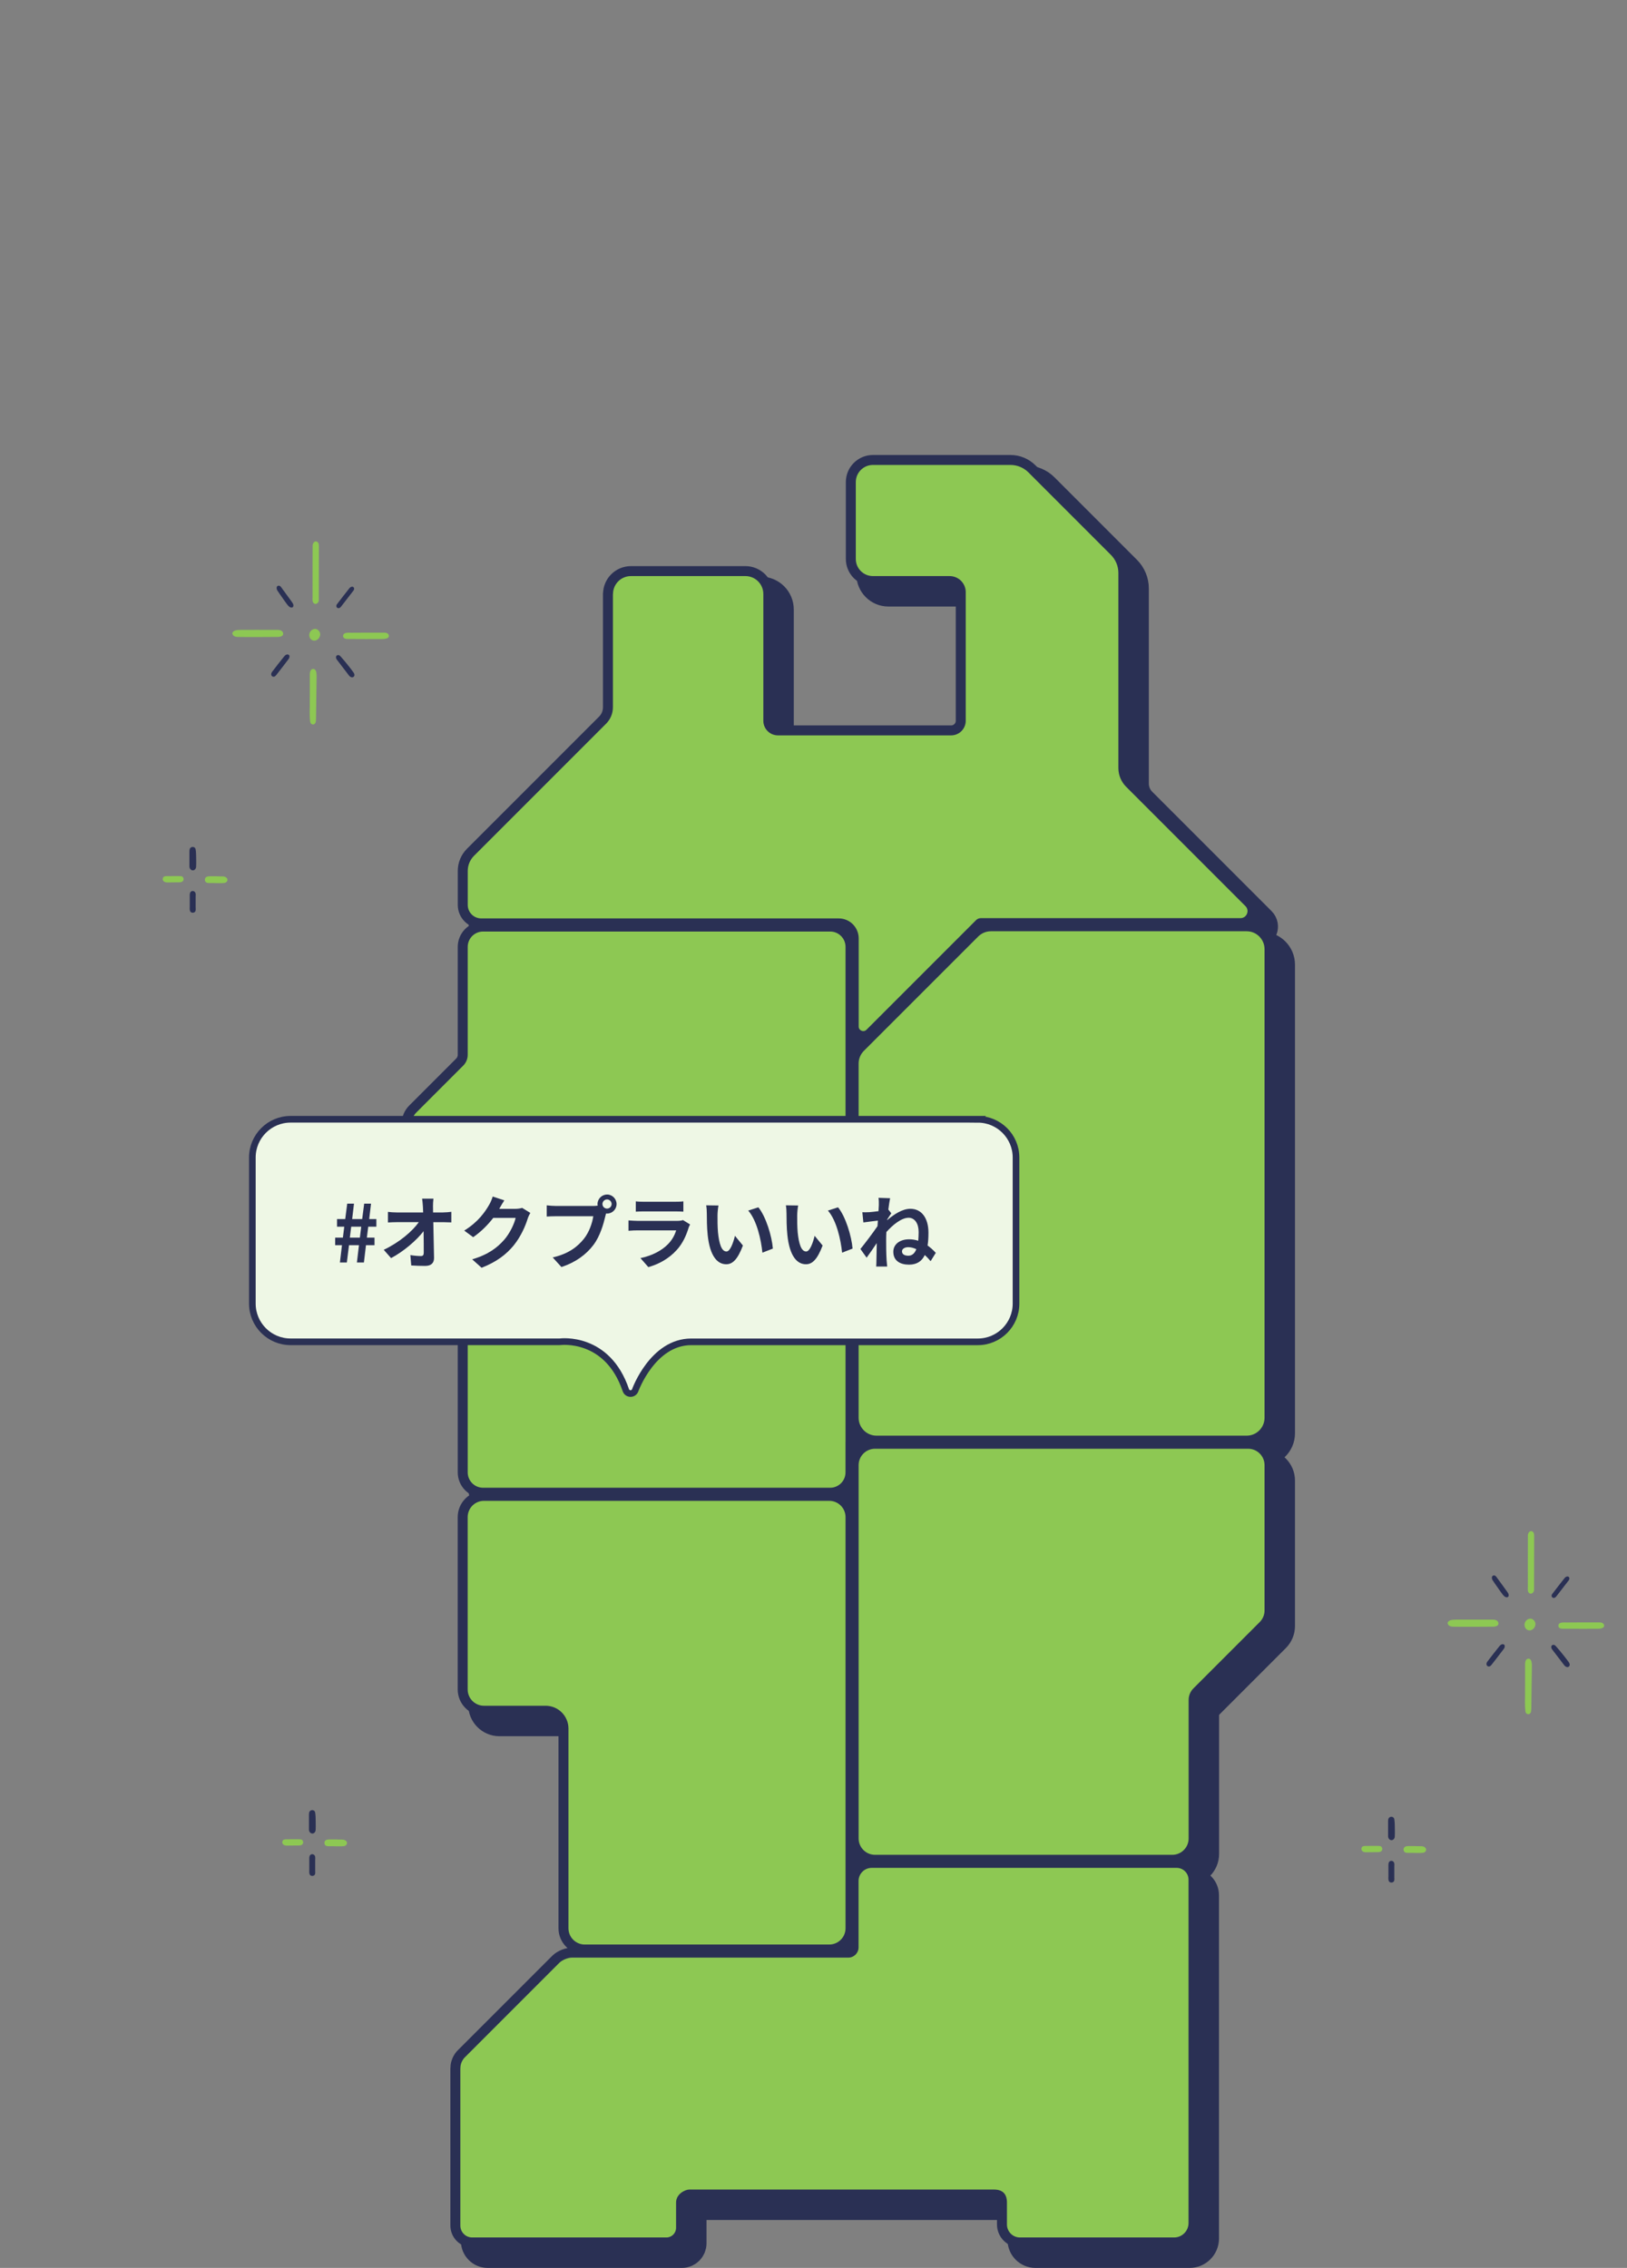 <?xml version="1.0" encoding="UTF-8"?><svg id="_レイヤー_2" xmlns="http://www.w3.org/2000/svg" viewBox="0 0 490 682.84"><rect x="0" y="0" width="490" height="682.84" fill="#808080" stroke="none"/><defs><style>.cls-1{stroke-width:2px;}.cls-1,.cls-2,.cls-3{stroke:#2a3054;}.cls-1,.cls-2,.cls-3,.cls-4{fill:none;}.cls-2{stroke-width:9px;}.cls-2,.cls-3{stroke-linecap:round;stroke-linejoin:round;}.cls-3{stroke-width:6px;}.cls-4,.cls-5,.cls-6,.cls-7{stroke-width:0px;}.cls-5{fill:#2a3054;}.cls-6{fill:#eef7e5;}.cls-7{fill:#8dc853;}</style></defs><g id="_レイアウト"><path class="cls-2" d="M358.28,678.34h-46.43c-2.16,0-3.92-1.75-3.92-3.92v-6.57c0-2.56-1.22-3.94-3.94-3.94h-91.76c-1.09,0-3.95,1.23-3.95,3.94v7.58c0,1.61-1.3,2.91-2.91,2.91h-58.48c-1.98,0-3.58-1.6-3.58-3.58v-47.22c0-.99.24-2.14,1.16-3.24l28.66-28.66c.92-.9,2.61-1.56,3.78-1.56h83.25c1.7,0,3.08-1.38,3.08-3.08v-19.98c0-2.19,1.77-3.96,3.96-3.96h91.85c1.97,0,3.57,1.6,3.57,3.57v103.36c0,2.4-1.95,4.35-4.35,4.35ZM175.87,525.1v60.14c0,2.7,2.19,4.9,4.9,4.9h73.65c2.7,0,4.9-2.19,4.9-4.9v-123.8c-.01-2.7-2.2-4.89-4.91-4.89h-103.99c-2.7,0-4.9,2.19-4.9,4.9v51.9c0,2.7,2.19,4.9,4.9,4.9h18.58c3.79,0,6.87,3.07,6.87,6.87ZM259.31,321.83v-32.06c0-2.56-2.07-4.63-4.63-4.63h-104.53c-2.56,0-4.63,2.07-4.63,4.63v32.48c0,1.23-.49,2.4-1.36,3.27l-14.15,14.15c-.87.87-1.36,2.04-1.36,3.27v14.33c0,1.23.49,2.4,1.36,3.27l14.15,14.15c.87.87,1.36,2.04,1.36,3.27v70.02c0,2.56,2.07,4.63,4.63,4.63h104.52c2.56,0,4.63-2.07,4.63-4.63v-9.08s.01-.04.01-.06v-117ZM189.26,183.51v34.11c0,1.85-.73,3.62-2.04,4.93l-39.8,39.8c-1.21,1.21-1.88,2.84-1.88,4.55v10.23c0,2.24,1.82,4.06,4.06,4.06h107.67c3.32,0,6.01,2.69,6.01,6.01v26.54c0,1.23,1.48,1.84,2.35.97l33.02-33.02c.37-.37.88-.58,1.41-.58h78.2c1.89,0,2.84-2.29,1.5-3.62l-35.94-35.94c-1.49-1.49-2.33-3.52-2.33-5.63v-58.75c0-2.03-.81-3.98-2.24-5.42l-24.85-24.85c-1.43-1.43-3.38-2.24-5.4-2.24h-41.43c-2.85,0-5.16,2.31-5.16,5.16v23.14c0,2.85,2.31,5.16,5.16,5.16h23.11c2.67,0,4.84,2.17,4.84,4.84v38.72c0,2.43-1.97,4.4-4.4,4.4h-52.16c-2.43,0-4.4-1.97-4.4-4.4v-38.17c0-2.97-2.41-5.39-5.39-5.39h-34.49c-2.97,0-5.39,2.41-5.39,5.39ZM299.28,286.64l-34.44,34.43c-1.01,1.01-1.58,2.38-1.58,3.81v106.66c0,2.97,2.41,5.39,5.39,5.39h111.47c2.97,0,5.39-2.41,5.39-5.39v-141.09c0-2.97-2.41-5.39-5.39-5.39h-77.03c-1.43,0-2.8.57-3.81,1.58ZM263.26,454.58v103.62c0,2.72,2.21,4.93,4.93,4.93h89.53c2.72,0,4.93-2.21,4.93-4.93v-41.7c0-1.31.52-2.56,1.44-3.48l19.98-19.98c.92-.92,1.44-2.18,1.44-3.48v-43.76c0-2.72-2.21-4.93-4.93-4.93h-112.39c-2.72,0-4.93,2.21-4.93,4.93v8.78Z"/><path class="cls-5" d="M358.28,678.34h-46.43c-2.16,0-3.92-1.75-3.92-3.92v-6.57c0-2.56-1.22-3.94-3.94-3.94h-91.76c-1.09,0-3.95,1.23-3.95,3.94v7.58c0,1.61-1.3,2.91-2.91,2.91h-58.48c-1.98,0-3.58-1.6-3.58-3.58v-47.22c0-.99.24-2.14,1.16-3.24l28.66-28.66c.92-.9,2.61-1.56,3.78-1.56h83.25c1.7,0,3.08-1.38,3.08-3.08v-19.98c0-2.19,1.77-3.96,3.96-3.96h91.85c1.97,0,3.57,1.6,3.57,3.57v103.36c0,2.4-1.95,4.35-4.35,4.35ZM175.87,525.1v60.14c0,2.7,2.19,4.9,4.9,4.9h73.65c2.7,0,4.9-2.19,4.9-4.9v-123.8c-.01-2.7-2.2-4.89-4.91-4.89h-103.99c-2.7,0-4.9,2.19-4.9,4.9v51.9c0,2.7,2.19,4.9,4.9,4.9h18.58c3.79,0,6.87,3.07,6.87,6.87ZM259.31,321.83v-32.06c0-2.56-2.07-4.63-4.63-4.63h-104.53c-2.56,0-4.63,2.07-4.63,4.63v32.48c0,1.23-.49,2.4-1.36,3.27l-14.15,14.15c-.87.87-1.36,2.04-1.36,3.27v14.33c0,1.23.49,2.4,1.36,3.27l14.15,14.15c.87.87,1.36,2.04,1.36,3.27v70.02c0,2.56,2.07,4.63,4.63,4.63h104.52c2.56,0,4.63-2.07,4.63-4.63v-9.08s.01-.04.01-.06v-117ZM189.26,183.51v34.11c0,1.85-.73,3.62-2.04,4.93l-39.8,39.8c-1.21,1.21-1.88,2.84-1.88,4.55v10.23c0,2.24,1.82,4.06,4.06,4.06h107.67c3.32,0,6.01,2.69,6.01,6.01v26.54c0,1.23,1.48,1.84,2.35.97l33.02-33.02c.37-.37.88-.58,1.41-.58h78.2c1.89,0,2.84-2.29,1.5-3.62l-35.94-35.94c-1.49-1.49-2.33-3.52-2.33-5.63v-58.75c0-2.03-.81-3.98-2.24-5.42l-24.85-24.85c-1.43-1.43-3.38-2.24-5.4-2.24h-41.43c-2.85,0-5.16,2.31-5.16,5.16v23.14c0,2.85,2.31,5.16,5.16,5.16h23.11c2.67,0,4.84,2.17,4.84,4.84v38.72c0,2.43-1.97,4.4-4.4,4.4h-52.16c-2.43,0-4.4-1.97-4.4-4.4v-38.17c0-2.97-2.41-5.39-5.39-5.39h-34.49c-2.97,0-5.39,2.41-5.39,5.39ZM299.28,286.64l-34.44,34.43c-1.01,1.01-1.58,2.38-1.58,3.81v106.66c0,2.97,2.41,5.39,5.39,5.39h111.47c2.97,0,5.39-2.41,5.39-5.39v-141.09c0-2.97-2.41-5.39-5.39-5.39h-77.03c-1.43,0-2.8.57-3.81,1.58ZM263.26,454.58v103.62c0,2.72,2.21,4.93,4.93,4.93h89.53c2.72,0,4.93-2.21,4.93-4.93v-41.7c0-1.31.52-2.56,1.44-3.48l19.98-19.98c.92-.92,1.44-2.18,1.44-3.48v-43.76c0-2.72-2.21-4.93-4.93-4.93h-112.39c-2.72,0-4.93,2.21-4.93,4.93v8.78Z"/><path class="cls-3" d="M353.61,673.67h-46.43c-2.16,0-3.92-1.75-3.92-3.92v-6.57c0-2.56-1.22-3.94-3.94-3.94h-91.76c-1.09,0-3.95,1.23-3.95,3.94v7.58c0,1.61-1.3,2.91-2.91,2.91h-58.48c-1.98,0-3.58-1.6-3.58-3.58v-47.22c0-.99.24-2.14,1.16-3.24l28.66-28.66c.92-.9,2.61-1.56,3.78-1.56h83.25c1.7,0,3.08-1.38,3.08-3.08v-19.98c0-2.19,1.77-3.96,3.96-3.96h91.85c1.97,0,3.57,1.6,3.57,3.57v103.36c0,2.4-1.95,4.35-4.35,4.35ZM171.2,520.43v60.14c0,2.7,2.19,4.9,4.9,4.9h73.65c2.7,0,4.9-2.19,4.9-4.9v-123.8c-.01-2.7-2.2-4.89-4.91-4.89h-103.99c-2.7,0-4.9,2.19-4.9,4.9v51.9c0,2.7,2.19,4.9,4.9,4.9h18.58c3.79,0,6.87,3.07,6.87,6.87ZM254.65,317.16v-32.06c0-2.56-2.07-4.63-4.63-4.63h-104.53c-2.56,0-4.63,2.07-4.63,4.63v32.48c0,1.23-.49,2.4-1.36,3.27l-14.15,14.15c-.87.87-1.36,2.04-1.36,3.27v14.33c0,1.23.49,2.4,1.36,3.27l14.15,14.15c.87.87,1.36,2.04,1.36,3.27v70.02c0,2.56,2.07,4.63,4.63,4.63h104.52c2.56,0,4.63-2.07,4.63-4.63v-9.08s.01-.04.01-.06v-117ZM184.59,178.84v34.11c0,1.85-.73,3.62-2.04,4.93l-39.8,39.8c-1.21,1.21-1.88,2.84-1.88,4.55v10.23c0,2.24,1.82,4.06,4.06,4.06h107.67c3.32,0,6.01,2.69,6.01,6.01v26.54c0,1.23,1.48,1.84,2.35.97l33.02-33.02c.37-.37.88-.58,1.41-.58h78.2c1.89,0,2.84-2.29,1.5-3.62l-35.94-35.94c-1.49-1.49-2.33-3.52-2.33-5.63v-58.75c0-2.03-.81-3.98-2.24-5.42l-24.85-24.85c-1.43-1.43-3.38-2.24-5.4-2.24h-41.43c-2.85,0-5.16,2.31-5.16,5.16v23.14c0,2.85,2.31,5.16,5.16,5.16h23.11c2.67,0,4.84,2.17,4.84,4.84v38.72c0,2.43-1.97,4.4-4.4,4.4h-52.16c-2.43,0-4.4-1.97-4.4-4.4v-38.17c0-2.97-2.41-5.39-5.39-5.39h-34.49c-2.97,0-5.39,2.41-5.39,5.39ZM294.61,281.97l-34.44,34.43c-1.01,1.01-1.58,2.38-1.58,3.81v106.66c0,2.97,2.41,5.39,5.39,5.39h111.47c2.97,0,5.39-2.41,5.39-5.39v-141.09c0-2.97-2.41-5.39-5.39-5.39h-77.03c-1.43,0-2.8.57-3.81,1.58ZM258.59,449.91v103.62c0,2.72,2.21,4.93,4.93,4.93h89.53c2.72,0,4.93-2.21,4.93-4.93v-41.7c0-1.31.52-2.56,1.44-3.48l19.98-19.98c.92-.92,1.44-2.18,1.44-3.48v-43.76c0-2.72-2.21-4.93-4.93-4.93h-112.39c-2.72,0-4.93,2.21-4.93,4.93v8.78Z"/><path class="cls-7" d="M353.61,673.67h-46.43c-2.16,0-3.92-1.75-3.92-3.92v-6.57c0-2.56-1.22-3.94-3.94-3.94h-91.76c-1.09,0-3.95,1.23-3.95,3.94v7.58c0,1.61-1.3,2.91-2.91,2.91h-58.48c-1.98,0-3.58-1.6-3.58-3.58v-47.22c0-.99.24-2.14,1.16-3.24l28.66-28.66c.92-.9,2.61-1.56,3.78-1.56h83.25c1.7,0,3.08-1.38,3.08-3.08v-19.98c0-2.19,1.77-3.96,3.96-3.96h91.85c1.97,0,3.57,1.6,3.57,3.57v103.36c0,2.4-1.95,4.35-4.35,4.35ZM171.2,520.43v60.14c0,2.7,2.19,4.9,4.9,4.9h73.65c2.7,0,4.9-2.19,4.9-4.9v-123.8c-.01-2.7-2.2-4.89-4.91-4.89h-103.99c-2.7,0-4.9,2.19-4.9,4.9v51.9c0,2.7,2.19,4.9,4.9,4.9h18.58c3.79,0,6.87,3.07,6.87,6.87ZM254.65,317.16v-32.06c0-2.56-2.07-4.63-4.63-4.63h-104.53c-2.56,0-4.63,2.07-4.63,4.63v32.48c0,1.23-.49,2.4-1.36,3.27l-14.15,14.15c-.87.87-1.36,2.04-1.36,3.27v14.33c0,1.23.49,2.4,1.36,3.27l14.15,14.15c.87.87,1.36,2.04,1.36,3.27v70.02c0,2.56,2.07,4.63,4.63,4.63h104.52c2.56,0,4.63-2.07,4.63-4.63v-9.08s.01-.04.01-.06v-117ZM184.59,178.84v34.11c0,1.85-.73,3.62-2.04,4.93l-39.8,39.8c-1.21,1.21-1.88,2.84-1.88,4.55v10.23c0,2.24,1.82,4.06,4.06,4.06h107.67c3.32,0,6.01,2.69,6.01,6.01v26.54c0,1.23,1.48,1.84,2.35.97l33.02-33.02c.37-.37.88-.58,1.41-.58h78.2c1.89,0,2.84-2.29,1.5-3.62l-35.94-35.94c-1.49-1.49-2.33-3.52-2.33-5.63v-58.75c0-2.03-.81-3.98-2.24-5.42l-24.85-24.85c-1.43-1.43-3.38-2.24-5.4-2.24h-41.43c-2.85,0-5.16,2.31-5.16,5.16v23.14c0,2.85,2.31,5.16,5.16,5.16h23.11c2.67,0,4.84,2.17,4.84,4.84v38.72c0,2.43-1.97,4.4-4.4,4.4h-52.16c-2.43,0-4.4-1.97-4.4-4.4v-38.17c0-2.97-2.41-5.39-5.39-5.39h-34.49c-2.97,0-5.39,2.41-5.39,5.39ZM294.61,281.97l-34.44,34.43c-1.01,1.01-1.58,2.38-1.58,3.81v106.66c0,2.97,2.41,5.39,5.39,5.39h111.47c2.97,0,5.39-2.41,5.39-5.39v-141.09c0-2.97-2.41-5.39-5.39-5.39h-77.03c-1.43,0-2.8.57-3.81,1.58ZM258.59,449.91v103.62c0,2.72,2.21,4.93,4.93,4.93h89.53c2.72,0,4.93-2.21,4.93-4.93v-41.7c0-1.31.52-2.56,1.44-3.48l19.98-19.98c.92-.92,1.44-2.18,1.44-3.48v-43.76c0-2.72-2.21-4.93-4.93-4.93h-112.39c-2.72,0-4.93,2.21-4.93,4.93v8.78Z"/><path class="cls-6" d="M294.5,337H87.5c-6.34,0-11.5,5.16-11.5,11.5v44c0,6.34,5.16,11.5,11.5,11.5h80.98c.07,0,.14,0,.21-.01.14-.02,14.24-1.82,19.79,14.57.2.61.77,1.01,1.41,1.02h.01c.63,0,1.2-.4,1.41-1,.05-.15,5.3-14.57,16.87-14.57h86.31c6.34,0,11.5-5.16,11.5-11.5v-44c0-6.34-5.16-11.5-11.5-11.5Z"/><path class="cls-1" d="M294.5,337H87.5c-6.34,0-11.5,5.16-11.5,11.5v44c0,6.34,5.16,11.5,11.5,11.5h80.98c.07,0,.14,0,.21-.01.14-.02,14.24-1.82,19.79,14.57.2.61.77,1.01,1.41,1.02h.01c.63,0,1.2-.4,1.41-1,.05-.15,5.3-14.57,16.87-14.57h86.31c6.34,0,11.5-5.16,11.5-11.5v-44c0-6.34-5.16-11.5-11.5-11.5Z"/><path class="cls-7" d="M96.01,179.82c0,.5.09,1.15-.22,1.57-.3.4-.85.61-1.27.25-.22-.19-.34-.48-.38-.77-.05-.37,0-.77,0-1.15-.03-2.64.01-12.54.01-14.86,0-.18,0-.36,0-.54,0-.64.44-1.49,1.18-1.28.73.21.71,1.04.71,1.65,0,.95-.02,13.3-.03,15.14Z"/><path class="cls-7" d="M93.31,209.96v-6.98c0-.64.24-1.67,1.11-1.57.49.06.81.52.89,1.36.04.36.05.73.04,1.1-.05,4.12-.11,8.23-.17,12.35,0,.37-.02.74-.08,1.1-.07.49-.49.86-.88.8-.52-.07-.76-.43-.82-.89-.21-1.72-.1-3.5-.1-5.23v-2.04Z"/><path class="cls-7" d="M82.86,189.65c.58,0,1.3-.06,1.83.22.31.16.56.48.59.83.1,1.23-1.74,1.08-2.53,1.08-.87,0-8.28.07-11.11,0-.59-.01-1.23-.14-1.54-.7-.28-.49,0-.88.45-1.12.61-.32,1.41-.28,2.08-.31.29-.02,8.47,0,10.22,0Z"/><path class="cls-7" d="M104.55,192.39c-.59-.01-1.26-.26-1.22-.94.06-1.14,1.68-.94,2.43-.94,3.07-.02,6.15-.04,9.22-.03.5,0,1.17-.06,1.61.18.67.37.75,1.19,0,1.51-.49.21-1.15.24-1.68.24-1.28,0-8.54.02-10.37-.02Z"/><path class="cls-5" d="M101.71,197.25c.46-.08.7.21.98.52.78.87,1.51,1.77,2.24,2.68.5.62.99,1.26,1.46,1.91.2.28.44.69.34,1.04-.09.3-.34.54-.66.55-.37,0-.75-.28-.97-.56-1.25-1.61-2.49-3.23-3.71-4.86-.22-.29-.3-.82-.03-1.1.1-.1.22-.16.36-.18Z"/><path class="cls-5" d="M87.18,197.55c.03.31-.09.65-.27.89-1.23,1.63-2.48,3.25-3.74,4.85-.27.34-.65.63-1.14.37-.4-.21-.49-.83-.1-1.35,1.18-1.57,2.4-3.12,3.64-4.65.2-.25.46-.49.78-.59.32-.1.74.04.81.39,0,.03.01.06.01.09Z"/><path class="cls-5" d="M83.79,176.35c.09-.02.19-.02.3,0,.44.11.71.63.96.97.27.36.54.73.81,1.1.66.89,1.31,1.79,1.96,2.7.23.33.49.65.54,1.06.04.3-.06.66-.4.73-.67.13-1.19-.53-1.54-1-.53-.7-1.03-1.43-1.53-2.15-.46-.66-.94-1.31-1.37-1.99-.27-.44-.38-1.26.28-1.42Z"/><path class="cls-5" d="M106.63,177.08c.06.25-.02.53-.17.73-1.24,1.63-2.49,3.25-3.76,4.86-.2.25-.53.5-.86.44-.23-.04-.43-.21-.51-.42-.09-.25-.01-.55.15-.76,1.24-1.62,2.48-3.24,3.76-4.84.22-.28.76-.59,1.12-.37.15.09.23.22.27.37Z"/><path class="cls-7" d="M96.43,190.94c.02.98-.78,1.9-1.69,1.95-.9.04-1.6-.69-1.6-1.69,0-1,.8-1.84,1.77-1.84.77,0,1.5.76,1.52,1.58Z"/><path class="cls-7" d="M462.01,477.82c0,.5.09,1.15-.22,1.57-.3.4-.85.61-1.27.25-.22-.19-.34-.48-.38-.77-.05-.37,0-.77,0-1.15-.03-2.64.01-12.54.01-14.86,0-.18,0-.36,0-.54,0-.64.44-1.49,1.18-1.28.73.21.71,1.04.71,1.65,0,.95-.02,13.3-.03,15.14Z"/><path class="cls-7" d="M459.31,507.96v-6.98c0-.64.24-1.67,1.11-1.57.49.06.81.52.89,1.36.04.36.05.73.04,1.1-.05,4.12-.11,8.23-.17,12.35,0,.37-.02.74-.08,1.1-.07.49-.49.86-.88.8-.52-.07-.76-.43-.82-.89-.21-1.72-.1-3.5-.1-5.23v-2.04Z"/><path class="cls-7" d="M448.86,487.65c.58,0,1.3-.06,1.83.22.31.16.56.48.59.83.1,1.23-1.74,1.08-2.53,1.08-.87,0-8.28.07-11.11,0-.59-.01-1.23-.14-1.54-.7-.28-.49,0-.88.45-1.12.61-.32,1.41-.28,2.08-.31.29-.02,8.47,0,10.22,0Z"/><path class="cls-7" d="M470.55,490.39c-.59-.01-1.26-.26-1.22-.94.06-1.14,1.68-.94,2.43-.94,3.07-.02,6.15-.04,9.22-.03.5,0,1.17-.06,1.61.18.67.37.75,1.19,0,1.51-.49.21-1.15.24-1.68.24-1.28,0-8.54.02-10.37-.02Z"/><path class="cls-5" d="M467.71,495.25c.46-.08.7.21.98.52.78.87,1.51,1.77,2.24,2.68.5.62.99,1.26,1.46,1.91.2.28.44.69.34,1.04-.09.3-.34.54-.66.55-.37,0-.75-.28-.97-.56-1.25-1.61-2.49-3.23-3.71-4.86-.22-.29-.3-.82-.03-1.1.1-.1.22-.16.36-.18Z"/><path class="cls-5" d="M453.18,495.55c.03.31-.09.65-.27.89-1.23,1.63-2.48,3.25-3.74,4.85-.27.34-.65.63-1.14.37-.4-.21-.49-.83-.1-1.35,1.18-1.57,2.4-3.12,3.64-4.65.2-.25.46-.49.78-.59.32-.1.74.04.81.39,0,.03.01.06.01.09Z"/><path class="cls-5" d="M449.79,474.35c.09-.02.19-.02.3,0,.44.11.71.63.96.97.27.36.54.73.81,1.1.66.89,1.31,1.79,1.96,2.7.23.33.49.65.54,1.06.04.3-.06.66-.4.73-.67.13-1.19-.53-1.54-1-.53-.7-1.03-1.43-1.53-2.15-.46-.66-.94-1.31-1.37-1.99-.27-.44-.38-1.26.28-1.42Z"/><path class="cls-5" d="M472.63,475.08c.06.25-.02.53-.17.73-1.24,1.63-2.49,3.25-3.76,4.86-.2.25-.53.5-.86.44-.23-.04-.43-.21-.51-.42-.09-.25-.01-.55.15-.76,1.24-1.62,2.48-3.24,3.76-4.84.22-.28.76-.59,1.12-.37.15.09.23.22.27.37Z"/><path class="cls-7" d="M462.43,488.94c.02.98-.78,1.9-1.69,1.95-.9.04-1.6-.69-1.6-1.69,0-1,.8-1.84,1.77-1.84.77,0,1.5.76,1.52,1.58Z"/><path class="cls-5" d="M59.08,258.76c.01.74.03,1.48-.02,2.21-.04.66-.52,1.11-1.02,1.08-.61-.04-.98-.6-.99-1.18-.01-.87,0-1.74,0-2.61v-1.67c0-.51-.02-1.18.5-1.46.56-.3,1.27-.05,1.37.62.16,1,.14,2.01.16,3.02Z"/><path class="cls-7" d="M64.54,265.87h-1.06c-.39,0-.75.02-1.14-.08-.25-.07-.45-.27-.55-.51-.12-.3-.12-.68.07-.96.37-.56,1.25-.48,1.83-.49.89-.02,1.79.01,2.69.04.42.01.82-.03,1.23.08.33.09.65.29.81.6.31.61-.24,1.23-.85,1.29-1,.11-2.03.04-3.03.04Z"/><path class="cls-5" d="M58.92,273.14c0,.39.1.99-.14,1.33-.36.49-1.28.45-1.52-.13-.19-.46-.11-1-.11-1.48v-2.97c0-.53-.05-1.16.44-1.5.24-.17.64-.15.89,0,.24.14.39.42.44.68.05.27,0,.6,0,.88v3.21Z"/><path class="cls-7" d="M51.14,265.68c-.48,0-1.03.07-1.48-.11-.32-.13-.62-.43-.65-.8-.03-.39.16-.79.56-.9.39-.1.76-.08,1.17-.08.55,0,2.99-.04,3.65.01.29.02.55.07.72.32.15.22.23.51.17.77-.13.58-.68.76-1.2.76-.44,0-2.68.03-2.94.03Z"/><path class="cls-5" d="M95.08,548.76c.01.74.03,1.48-.02,2.21-.04.66-.52,1.11-1.02,1.08-.61-.04-.98-.6-.99-1.18-.01-.87,0-1.74,0-2.61v-1.67c0-.51-.02-1.18.5-1.46.56-.3,1.27-.05,1.37.62.16,1,.14,2.01.16,3.02Z"/><path class="cls-7" d="M100.54,555.87h-1.06c-.39,0-.75.02-1.14-.08-.25-.07-.45-.27-.55-.51-.12-.3-.12-.68.07-.96.37-.56,1.25-.48,1.83-.49.89-.02,1.79.01,2.69.04.42.01.82-.03,1.23.08.33.09.65.29.81.6.31.61-.24,1.23-.85,1.29-1,.11-2.03.04-3.03.04Z"/><path class="cls-5" d="M94.92,563.14c0,.39.1.99-.14,1.33-.36.49-1.28.45-1.52-.13-.19-.46-.11-1-.11-1.48v-2.97c0-.53-.05-1.16.44-1.5.24-.17.64-.15.89,0,.24.14.39.42.44.68.05.27,0,.6,0,.88v3.21Z"/><path class="cls-7" d="M87.14,555.68c-.48,0-1.03.07-1.48-.11-.32-.13-.62-.43-.65-.8-.03-.39.16-.79.56-.9.39-.1.76-.08,1.17-.08.55,0,2.99-.04,3.65.01.29.02.55.07.72.32.15.22.23.51.17.77-.13.58-.68.76-1.2.76-.44,0-2.68.03-2.94.03Z"/><path class="cls-5" d="M420.08,550.76c.01.74.03,1.48-.02,2.21-.04.66-.52,1.11-1.02,1.08-.61-.04-.98-.6-.99-1.18-.01-.87,0-1.74,0-2.61v-1.67c0-.51-.02-1.18.5-1.46.56-.3,1.27-.05,1.37.62.16,1,.14,2.01.16,3.02Z"/><path class="cls-7" d="M425.54,557.87h-1.06c-.39,0-.75.02-1.14-.08-.25-.07-.45-.27-.55-.51-.12-.3-.12-.68.07-.96.37-.56,1.25-.48,1.83-.49.89-.02,1.79.01,2.69.04.42.01.82-.03,1.23.08.33.09.65.29.81.6.31.61-.24,1.23-.85,1.29-1,.11-2.03.04-3.03.04Z"/><path class="cls-5" d="M419.92,565.14c0,.39.1.99-.14,1.33-.36.49-1.28.45-1.52-.13-.19-.46-.11-1-.11-1.48v-2.97c0-.53-.05-1.16.44-1.5.24-.17.64-.15.89,0,.24.14.39.42.44.68.05.27,0,.6,0,.88v3.21Z"/><path class="cls-7" d="M412.14,557.68c-.48,0-1.03.07-1.48-.11-.32-.13-.62-.43-.65-.8-.03-.39.16-.79.56-.9.39-.1.76-.08,1.17-.08.55,0,2.99-.04,3.65.01.29.02.55.07.72.32.15.22.23.51.17.77-.13.58-.68.76-1.2.76-.44,0-2.68.03-2.94.03Z"/><path class="cls-5" d="M103,374.91h-2.06v-2.28h2.33l.41-3.29h-2.18v-2.3h2.47l.6-4.63h2.04l-.55,4.63h3.02l.6-4.63h2.06l-.55,4.63h2.16v2.3h-2.45l-.41,3.29h2.3v2.28h-2.57l-.62,5.21h-2.11l.62-5.21h-3l-.65,5.21h-2.09l.62-5.21ZM108.38,372.63l.41-3.29h-3.02l-.41,3.29h3.02Z"/><path class="cls-5" d="M130.41,363.32c0,.53.02,1.1.02,1.73h3c.79,0,1.92-.1,2.5-.19v3.19c-.77-.02-1.68-.07-2.33-.07h-3.1c.07,3.5.17,7.51.22,10.75.02,1.54-.86,2.42-2.69,2.42-1.46,0-2.81-.05-4.18-.14l-.26-3.12c1.08.19,2.38.29,3.19.29.6,0,.84-.31.84-1.01,0-1.61,0-4.01-.05-6.48-2.11,2.76-6,6.1-9.79,8.11l-2.21-2.5c4.68-2.21,8.64-5.59,10.56-8.33h-6.55c-.86,0-1.9.05-2.74.1v-3.19c.7.1,1.85.17,2.66.17h7.94c-.02-.62-.05-1.2-.07-1.73-.07-1.03-.14-1.8-.24-2.42h3.41c-.1.74-.14,1.68-.14,2.42Z"/><path class="cls-5" d="M150.42,363.85s-.05.07-.07.12h4.82c.74,0,1.54-.12,2.09-.29l2.45,1.51c-.26.46-.6,1.13-.79,1.73-.65,2.14-2.02,5.33-4.18,8.02-2.28,2.78-5.18,4.99-9.7,6.77l-2.83-2.54c4.92-1.46,7.58-3.55,9.67-5.93,1.63-1.87,3.02-4.75,3.41-6.55h-6.74c-1.61,2.09-3.7,4.2-6.05,5.81l-2.69-1.99c4.2-2.57,6.29-5.66,7.49-7.73.36-.6.86-1.7,1.08-2.52l3.5,1.15c-.55.84-1.18,1.92-1.46,2.45Z"/><path class="cls-5" d="M182.83,359.65c1.56,0,2.86,1.3,2.86,2.88s-1.3,2.86-2.86,2.86c-.1,0-.22,0-.31-.02-.07.26-.12.5-.19.72-.55,2.35-1.58,6.07-3.6,8.74-2.16,2.88-5.38,5.26-9.65,6.65l-2.62-2.88c4.75-1.1,7.46-3.19,9.41-5.64,1.58-1.99,2.5-4.7,2.81-6.77h-11.16c-1.1,0-2.26.05-2.86.1v-3.38c.7.1,2.06.19,2.86.19h11.11c.34,0,.86-.02,1.37-.1-.02-.14-.05-.29-.05-.46,0-1.58,1.3-2.88,2.88-2.88ZM182.83,363.89c.74,0,1.37-.62,1.37-1.37s-.62-1.39-1.37-1.39-1.39.62-1.39,1.39.62,1.37,1.39,1.37Z"/><path class="cls-5" d="M207.38,369.68c-.72,2.33-1.75,4.66-3.55,6.65-2.42,2.69-5.5,4.32-8.57,5.18l-2.38-2.71c3.6-.74,6.48-2.33,8.3-4.2,1.3-1.32,2.04-2.81,2.47-4.15h-11.59c-.58,0-1.78.02-2.78.12v-3.12c1.01.07,2.04.14,2.78.14h11.88c.77,0,1.42-.1,1.75-.24l2.14,1.32c-.17.31-.36.74-.46,1.01ZM193.98,361.83h9.24c.74,0,1.92-.02,2.59-.12v3.1c-.65-.05-1.78-.07-2.64-.07h-9.19c-.77,0-1.8.02-2.5.07v-3.1c.67.1,1.68.12,2.5.12Z"/><path class="cls-5" d="M216.09,365.89c-.02,1.56,0,3.36.14,5.09.34,3.46,1.06,5.83,2.57,5.83,1.13,0,2.09-2.81,2.54-4.73l2.4,2.93c-1.58,4.18-3.1,5.64-5.02,5.64-2.64,0-4.92-2.38-5.59-8.81-.24-2.21-.26-5.02-.26-6.48,0-.67-.05-1.7-.19-2.45l3.7.05c-.17.86-.29,2.26-.29,2.93ZM232.75,375.94l-3.14,1.22c-.38-3.86-1.66-9.7-4.27-12.67l3.05-.98c2.28,2.76,4.1,8.76,4.37,12.43Z"/><path class="cls-5" d="M240.09,365.89c-.02,1.56,0,3.36.14,5.09.34,3.46,1.06,5.83,2.57,5.83,1.13,0,2.09-2.81,2.54-4.73l2.4,2.93c-1.58,4.18-3.1,5.64-5.02,5.64-2.64,0-4.92-2.38-5.59-8.81-.24-2.21-.26-5.02-.26-6.48,0-.67-.05-1.7-.19-2.45l3.7.05c-.17.86-.29,2.26-.29,2.93ZM256.75,375.94l-3.14,1.22c-.38-3.86-1.66-9.7-4.27-12.67l3.05-.98c2.28,2.76,4.1,8.76,4.37,12.43Z"/><path class="cls-5" d="M264.57,360.65l3.5.12c-.14.67-.34,1.9-.53,3.41l.89,1.13c-.31.43-.82,1.22-1.22,1.85,0,.07,0,.14-.02.22,1.94-1.68,4.54-3.43,6.98-3.43,3.41,0,5.45,2.83,5.45,7.2,0,1.39-.07,2.69-.26,3.86.84.6,1.66,1.32,2.47,2.21l-1.56,2.5c-.55-.67-1.15-1.3-1.75-1.85-.86,1.82-2.35,2.9-4.75,2.9-2.69,0-4.73-1.18-4.73-3.89,0-2.16,1.85-3.74,4.75-3.74.96,0,1.87.14,2.76.43.07-.82.12-1.68.12-2.62,0-2.57-1.18-4.3-3.02-4.3-2.16,0-4.78,2.14-6.7,4.3-.05.79-.07,1.58-.07,2.3,0,1.97,0,3.98.14,6.24.02.43.1,1.3.17,1.85h-3.31c.05-.53.07-1.39.07-1.78.05-1.87.07-3.26.1-5.28-1.01,1.51-2.21,3.26-3.05,4.39l-1.87-2.62c1.37-1.68,3.77-4.85,5.14-6.86.05-.55.1-1.13.12-1.68-1.18.14-3.02.36-4.37.55l-.31-3.07c.7.02,1.25.02,2.09-.02.7-.05,1.75-.17,2.78-.31.05-.91.1-1.58.1-1.85,0-.7.02-1.42-.1-2.16ZM273.57,378.08c1.15,0,1.92-.74,2.4-1.97-.79-.38-1.63-.6-2.45-.6-.98,0-1.87.46-1.87,1.25,0,.96.89,1.32,1.92,1.32Z"/><rect class="cls-4" width="490" height="120"/></g></svg>